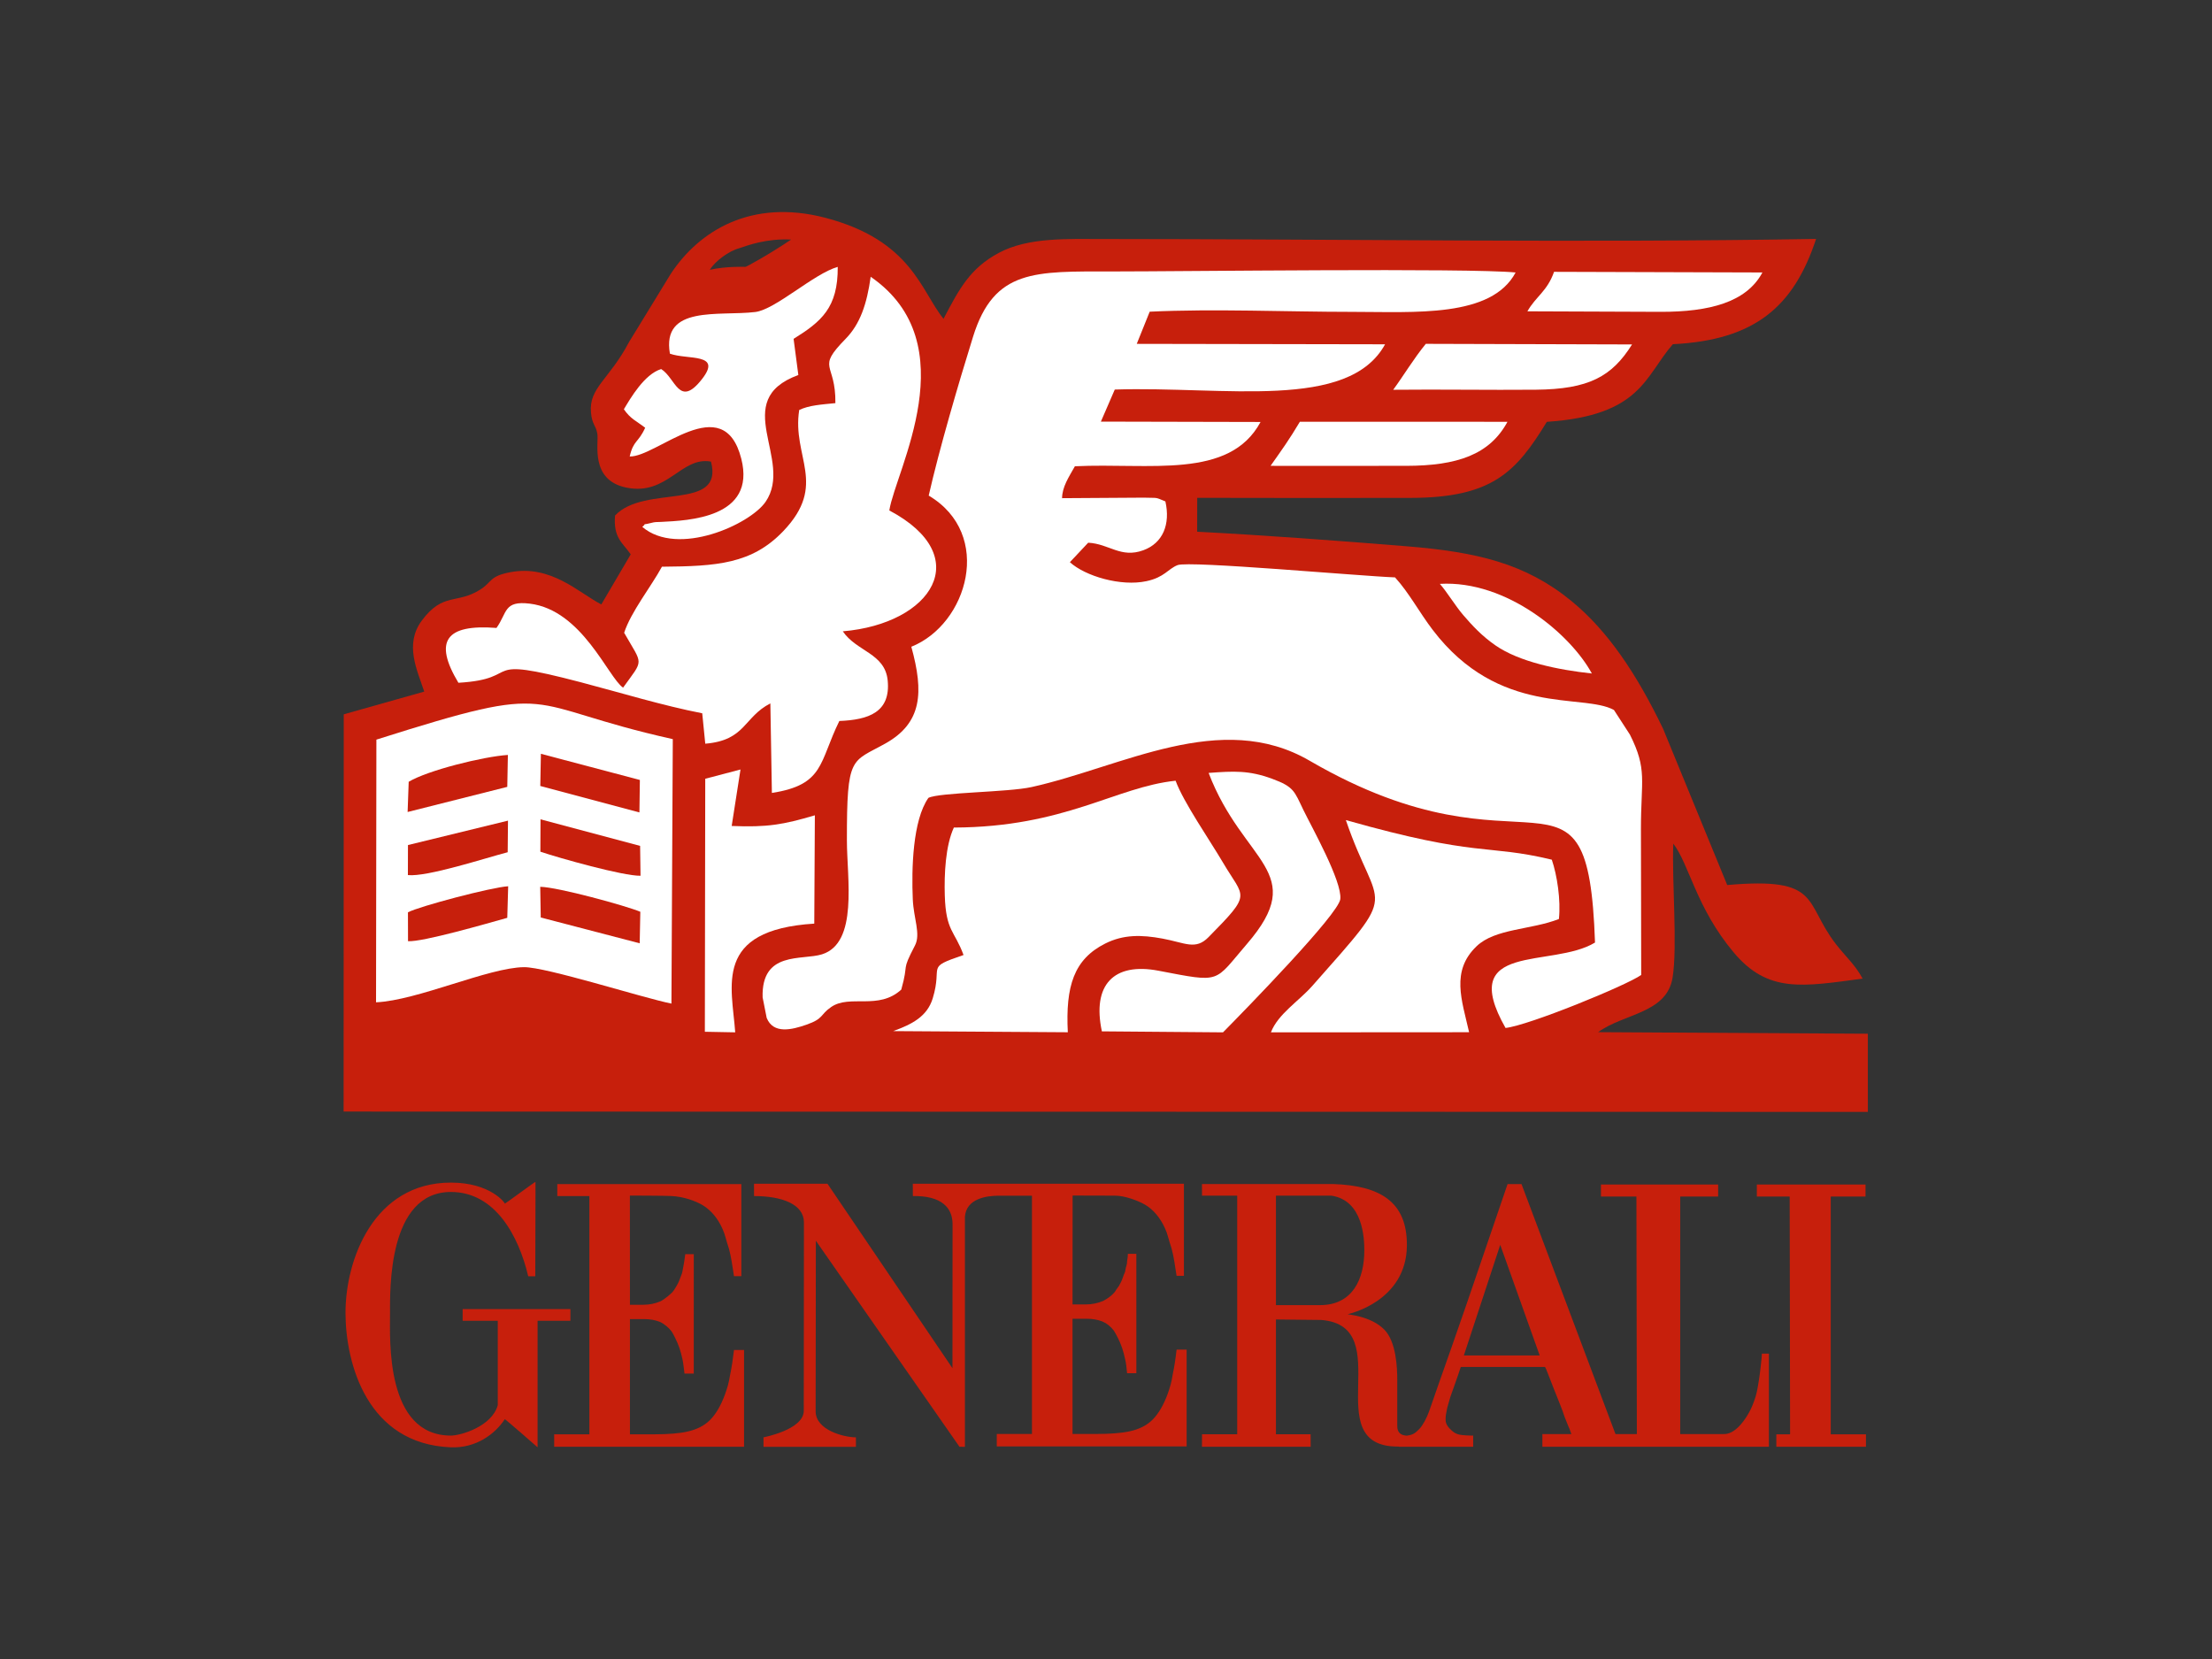 <?xml version="1.0" encoding="UTF-8" standalone="no"?>
<svg xmlns:dc="http://purl.org/dc/elements/1.1/" xmlns:cc="http://creativecommons.org/ns#" xmlns:rdf="http://www.w3.org/1999/02/22-rdf-syntax-ns#" xmlns:svg="http://www.w3.org/2000/svg" xmlns="http://www.w3.org/2000/svg" viewBox="0 0 2730.667 2048" height="2048" width="2730.667" xml:space="preserve" id="svg2" version="1.1">
  <rect x="0" y="0" width="2730.667" height="2048" fill="#333333" stroke="none"/>
  <defs id="defs6">
    <clipPath id="clipPath18">
      <path id="path16" d="M 0,1536 H 2048 V 0 H 0 Z"></path>
    </clipPath>
  </defs>
  <g transform="matrix(1.333,0,0,-1.333,0,2048)" id="g10">
    <g id="g12">
      <g clip-path="url(#clipPath18)" id="g14">
        <g transform="translate(732.655,1314.519)" id="g20">
          <path id="path22" style="fill:#c71f0c;fill-opacity:1;fill-rule:evenodd;stroke:none" d="m 0,0 v 0 c -21.826,-14.688 -41.956,-25.49 -42.231,-25.258 0,0 -18.21,0.693 -33.033,-2.746 4.768,8.028 17.651,17.447 27.161,19.97 C -39.984,-5.285 -22.648,1.161 0,0 m -74.231,-205.613 c 12.243,-46.607 -61.391,-20.635 -88.83,-49.943 -1.742,-20.781 6.933,-24.981 14.508,-35.957 l -27.223,-46.361 c -20.69,10.516 -46.356,37.084 -84.402,29.809 -19.395,-3.707 -16.458,-8.848 -27.495,-15.931 -21.92,-14.069 -34.577,-2.161 -54.444,-28.974 -16.115,-21.749 -4.24,-45.794 2.356,-65.643 l -74.555,-21.041 -0.139,-367.894 1411.599,-0.311 -0.019,72.396 -249.808,1.453 c 24.179,17.509 63.639,17.367 68.997,50.572 4.699,29.12 -0.778,90.153 0.65,124.035 14.83,-19.358 21.126,-59.237 55.872,-100.708 31.729,-37.869 63.491,-31.829 119.43,-24.306 -6.577,12.484 -15.619,20.233 -24.683,31.921 -30.045,38.749 -13.043,62.433 -100.686,54.737 l -59.332,144.596 c -24.35,50.67 -51.233,90.889 -85.043,118.527 -42.685,34.897 -87.778,45.353 -152.865,50.626 -63.366,5.134 -130.927,10.195 -193.648,13.445 l 0.064,31.39 c 65.526,-0.211 131.438,-0.134 197.286,-0.064 76.289,0.082 98.01,24.006 126.5,70.448 87.34,5.837 90.708,42.109 116.693,71.892 75.85,3.772 111.901,34.589 132.665,97.489 C 736.959,-3.117 505.788,0.457 289.999,0.517 255.913,0.527 219.559,2.259 192.416,-12.28 165.669,-26.604 155.765,-45.496 141.112,-73.405 120.178,-47.467 111.473,-0.717 31.701,20.162 -37.068,38.161 -85.343,7.952 -111.459,-31.727 l -38.583,-63.065 c -18.393,-34.927 -37.451,-42.468 -35.313,-65.462 1.058,-11.37 4.481,-11.304 5.908,-19.685 1.47,-8.619 -7.191,-42.88 27.006,-49.787 37.976,-7.669 50.647,29.167 78.21,24.113"></path>
        </g>
        <g transform="translate(860.069,1077.414)" id="g24">
          <path id="path26" style="fill:#ffffff;fill-opacity:1;fill-rule:evenodd;stroke:none" d="m 0,0 c 60.355,-35.78 36.098,-119.125 -16.104,-139.975 11.697,-42.322 9.994,-70.506 -23.938,-89.556 -31.618,-17.752 -35.823,-10.334 -35.718,-89.969 0.046,-35.219 10.601,-94.753 -23.048,-105.316 -18.511,-5.812 -56.244,3.443 -55.005,-39.851 l 3.755,-18.997 c 6.14,-15.335 23.445,-10.975 36.709,-6.368 16.479,5.722 12.418,9.147 23.077,16.458 17.288,11.859 43.771,-3.235 64.869,16.08 7.404,26.323 -0.538,15.439 12.687,40.878 5.489,10.556 -1.251,25.055 -2.024,42.629 -1.247,28.358 -0.114,73.349 14.473,94.063 10.411,5.125 73.452,5.124 95.475,9.993 84.03,18.578 175.275,72.25 257.527,24.42 204.256,-118.776 257.838,21.406 264.324,-168.407 -39.799,-24.223 -128.479,1.268 -82.874,-79.087 21.152,2.19 112.331,39.504 125.641,49.079 0.012,45.077 -0.232,90.218 -0.242,135.319 -0.011,45.318 6.127,54.792 -10.216,87.288 l -14.782,22.779 c -28.506,15.793 -106.272,-6.674 -167.905,74.256 -12.268,16.11 -21.896,34.345 -34.821,48.54 -31.539,1.137 -190.759,15.577 -201.376,11.369 -9.039,-3.581 -12.032,-11.262 -28.84,-14.87 -23.79,-5.107 -56.708,4.664 -70.9,17.573 l 16.959,18.046 c 19.546,-1.036 30.156,-14.606 51.027,-6.996 18.213,6.64 25.227,24.107 20.463,45.239 -10.418,4.39 -6.585,2.947 -20.114,3.482 l -75.574,-0.486 c 0.134,10.463 6.127,19.357 11.875,29.549 69.216,3.348 143.102,-12.575 171.944,41.021 l -147.866,0.337 12.86,29.694 c 101.867,3.221 216.324,-19.932 250.327,41.906 l -229.979,0.407 11.99,29.789 c 59.788,2.846 127.393,-0.15 186.708,-0.15 59,0 129.734,-5.635 152.161,36.459 -43.515,4.287 -307.281,0.947 -373.677,0.948 C 98.436,207.575 60.596,209.972 41.063,147.138 27.312,102.907 9.873,43.417 0,0"></path>
        </g>
        <g transform="translate(348.575,851.418)" id="g28">
          <path id="path30" style="fill:#ffffff;fill-opacity:1;fill-rule:evenodd;stroke:none" d="m 0,0 -0.324,-243.267 c 38.465,1.737 104.131,32.202 137.023,32.545 20.413,0.213 108.822,-28.091 136.536,-33.749 L 274.497,0.458 C 130.247,32.607 173.48,54.961 0,0"></path>
        </g>
        <g transform="translate(773.646,1163.046)" id="g32">
          <path id="path34" style="fill:#ffffff;fill-opacity:1;fill-rule:evenodd;stroke:none" d="m 0,0 c -12.8,-1.273 -24.473,-1.974 -33.502,-6.348 -6.898,-43.746 26.751,-68.834 -14.841,-112.281 -29.07,-30.367 -61.647,-32.45 -112.278,-32.861 -10.257,-18.808 -28.648,-41.711 -35.001,-61.18 17.457,-30.725 18.492,-23.715 -1.002,-50.827 -13.892,9.5 -37.866,71.871 -86.394,77.801 -24.278,2.967 -20.763,-8.492 -30.842,-22.492 -46.794,3.61 -58.53,-11.998 -35.261,-50.786 62.139,3.653 15.745,26.05 113.115,0.542 36.394,-9.533 76.382,-21.774 112.688,-28.795 l 2.811,-28.169 c 37.513,3.108 35.496,24.662 60.284,37.313 l 1.419,-82.916 c 48.76,7.564 43.604,28.431 62.466,66.641 26.922,1.054 47.632,7.998 44.777,37.503 -2.445,25.295 -28.878,26.737 -41.566,45.533 82.583,6.963 123.234,69.487 43.069,111.93 5.669,36.747 72.54,154.482 -17.255,216.404 C 29.186,91.828 22.944,73.31 9.486,59.564 -18.296,31.19 0.466,38.363 0,0"></path>
        </g>
        <g transform="translate(883.358,769.995)" id="g36">
          <path id="path38" style="fill:#ffffff;fill-opacity:1;fill-rule:evenodd;stroke:none" d="m 0,0 c -7.752,-16.803 -9.005,-43.103 -8.392,-62.996 1.018,-33.082 9.066,-32.418 17.359,-55.033 -36.02,-12.301 -18.908,-8.607 -28.537,-40.154 -5.162,-16.917 -19.363,-24.086 -36.663,-30.322 l 161.769,-1.068 c -2.168,42.694 5.661,67.595 34.62,82.14 16.898,8.486 33.486,8.225 53.063,4.609 21.045,-3.889 30.534,-10.937 42.574,1.27 40.949,41.52 33.12,35.632 13.582,68.88 C 237.22,-11.99 212.537,23.577 205.354,43.372 149.763,37.56 102.945,0.361 0,0"></path>
        </g>
        <g transform="translate(1176.977,580.329)" id="g40">
          <path id="path42" style="fill:#ffffff;fill-opacity:1;fill-rule:evenodd;stroke:none" d="m 0,0 183.543,0.117 c -6.735,29.831 -17.099,56.586 6.911,79.613 17.223,16.517 50.29,15.086 76.254,25.226 1.878,17.491 -1.66,40.604 -6.576,54.949 -61.058,14.737 -67.05,1.597 -190.727,36.677 30.07,-88.19 52.118,-59.434 -31.08,-153.569 C 25.83,28.875 6.563,17.002 0,0"></path>
        </g>
        <g transform="translate(1020.433,581.259)" id="g44">
          <path id="path46" style="fill:#ffffff;fill-opacity:1;fill-rule:evenodd;stroke:none" d="m 0,0 112.178,-0.922 c 22.311,22.605 107.089,109.541 108.626,123.401 1.815,16.38 -26.493,66.676 -34.189,82.556 -8.411,17.352 -8.547,21.363 -28.923,28.867 -21.509,7.919 -35.462,7.158 -58.837,5.427 32.136,-84.076 93.531,-91.082 35.45,-158.428 C 103.377,45.039 111.473,44.871 52.429,56.15 10.845,64.094 -9.18,42.96 0,0"></path>
        </g>
        <g transform="translate(620.404,1208.843)" id="g48">
          <path id="path50" style="fill:#ffffff;fill-opacity:1;fill-rule:evenodd;stroke:none" d="m 0,0 c 16.47,-5.919 48.734,0.882 29.779,-23.439 -21.331,-27.37 -24.337,0.83 -37.877,9.195 -15.495,-4.71 -28.388,-26.908 -34.546,-37.232 6.341,-9.092 11.169,-10.55 19.734,-17.112 -6.345,-14.053 -10.84,-11.389 -14.329,-26.602 24.885,-0.818 86.845,62.914 103.345,-2.126 13.973,-55.071 -49.454,-57.19 -74.374,-58.479 -5.276,-0.273 -4.671,0.176 -9.818,-1.123 -9.2,-2.321 -2.346,0.853 -7.503,-3.5 33.013,-28.089 99.777,2.249 114.18,23.22 26.638,38.783 -34.055,93.901 30.344,117.434 l -4.398,33.5 c 25.645,15.957 41.169,28.763 40.882,66.646 C 133.23,74.107 97.736,40.838 79.014,38.593 45.425,34.566 -7.843,45.258 0,0"></path>
        </g>
        <g transform="translate(653.119,815.181)" id="g52">
          <path id="path54" style="fill:#ffffff;fill-opacity:1;fill-rule:evenodd;stroke:none" d="m 0,0 -0.361,-234.298 28.116,-0.536 c -2.965,42.451 -20.814,94.808 73.217,100.685 l 0.544,100.31 C 72.324,-42.481 57.328,-45.098 24.49,-43.72 l 8.16,52.307 z"></path>
        </g>
        <g transform="translate(1290.237,1175.423)" id="g56">
          <path id="path58" style="fill:#ffffff;fill-opacity:1;fill-rule:evenodd;stroke:none" d="m 0,0 c 43.953,0.466 88.004,-0.343 131.951,0.052 49.164,0.442 70.55,12.126 89.239,41.929 L 30.192,42.533 C 19.009,28.892 9.58,13.067 0,0"></path>
        </g>
        <g transform="translate(1176.652,1104.97)" id="g60">
          <path id="path62" style="fill:#ffffff;fill-opacity:1;fill-rule:evenodd;stroke:none" d="m 0,0 23.941,-0.022 101.678,0.027 c 47.27,0.077 77.303,10.336 93.78,40.795 L 27.167,40.849 C 17.128,24.039 11.139,15.791 0,0"></path>
        </g>
        <g transform="translate(1414.516,1248.072)" id="g64">
          <path id="path66" style="fill:#ffffff;fill-opacity:1;fill-rule:evenodd;stroke:none" d="m 0,0 123.798,-0.475 c 44.215,-0.008 78.98,8.587 93.84,36.46 L 24.681,36.571 C 18.277,18.406 7.795,13.779 0,0"></path>
        </g>
        <g transform="translate(1474.198,912.672)" id="g68">
          <path id="path70" style="fill:#ffffff;fill-opacity:1;fill-rule:evenodd;stroke:none" d="m 0,0 c -19.542,36.146 -78.831,86.587 -140.768,82.999 6.684,-7.574 14.25,-20.271 21.626,-28.853 8.592,-9.994 17.298,-19.385 29.877,-28.123 C -67.323,10.779 -31.191,3.335 0,0"></path>
        </g>
        <g transform="translate(378.488,812.384)" id="g72">
          <path id="path74" style="fill:#c71f0c;fill-opacity:1;fill-rule:evenodd;stroke:none" d="m 0,0 -0.998,-27.985 92.294,23.274 0.554,29.57 C 68.919,23.338 17.617,10.563 0,0"></path>
        </g>
        <g transform="translate(377.797,691.508)" id="g76">
          <path id="path78" style="fill:#c71f0c;fill-opacity:1;fill-rule:evenodd;stroke:none" d="m 0,0 0.068,-26.756 c 13.637,-0.858 73.691,16.532 91.916,21.647 l 0.836,29.23 C 77.323,23.219 10.649,5.59 0,0"></path>
        </g>
        <g transform="translate(500.78,686.696)" id="g80">
          <path id="path82" style="fill:#c71f0c;fill-opacity:1;fill-rule:evenodd;stroke:none" d="M 0,0 91.638,-23.889 92.215,5.304 C 78.888,10.91 15.781,28.173 -0.484,28.428 Z"></path>
        </g>
        <g transform="translate(500.431,747.642)" id="g84">
          <path id="path86" style="fill:#c71f0c;fill-opacity:1;fill-rule:evenodd;stroke:none" d="M 0,0 C 17.38,-5.873 76.837,-22.628 92.757,-22.286 L 92.371,5.392 0.136,29.964 Z"></path>
        </g>
        <g transform="translate(377.814,753.785)" id="g88">
          <path id="path90" style="fill:#c71f0c;fill-opacity:1;fill-rule:evenodd;stroke:none" d="m 0,0 -0.07,-27.808 c 17.818,-1.885 71.805,15.817 92.417,21.16 l 0.277,29.26 z"></path>
        </g>
        <g transform="translate(500.355,808.497)" id="g92">
          <path id="path94" style="fill:#c71f0c;fill-opacity:1;fill-rule:evenodd;stroke:none" d="M 0,0 91.807,-24.49 92.221,5.569 0.569,29.792 Z"></path>
        </g>
        <g transform="translate(1098.938,286.495)" id="g96">
          <path id="path98" style="fill:#c71f0c;fill-opacity:1;fill-rule:evenodd;stroke:none" d="m 0,0 v 0 -89.633 h -175.845 v 11.538 h 32.597 v 220.648 h -31.68 c -9.442,-0.147 -29.213,-2.153 -30.415,-19.656 V -89.987 l -5.016,0.03 -133.022,190.834 -0.204,-157.92 c 0,-17.577 26.328,-24.166 37.311,-24.166 v -8.778 h -85.585 v 8.778 c -0.24,-0.019 36.691,6.845 37.283,24.166 0,0 0.147,164.643 0.147,174.888 0,16.848 -20.363,24.386 -46.191,24.386 l -0.033,11.402 h 68.046 l 115.734,-170.81 0.093,133.414 c 0,15.372 -10.474,26.442 -36.76,25.994 l -0.06,11.402 c 83.701,0.005 167.382,0.005 251.083,0.005 V 68.349 h -6.8 c -0.694,4.756 -1.434,9.327 -2.137,13.59 -0.706,4.303 -1.536,8.229 -2.517,11.817 -1.172,3.582 -2.212,6.928 -3.057,10.045 -0.821,3.108 -1.831,5.975 -3.028,8.574 -4.305,9.562 -10.641,17.144 -17.911,21.523 -7.263,4.394 -19.801,8.703 -28.296,8.703 -8.495,0 -35.282,0.109 -39.339,0.109 l -0.074,-100.838 h 12.196 c 5.732,0 11.089,1.072 16.125,3.224 4.513,2.356 8.114,5.099 10.725,8.205 0.738,1.207 1.38,2.218 1.976,3.043 0.59,0.842 1.26,1.755 1.975,2.698 0.469,0.953 0.948,1.851 1.422,2.697 0.479,0.827 0.966,1.84 1.431,3.036 0.477,1.208 0.846,2.23 1.105,3.039 0.228,0.845 0.566,1.729 1.048,2.704 0.491,0.931 0.782,1.9 0.907,2.863 0.114,0.921 0.288,1.88 0.534,2.855 0.726,1.896 1.078,3.812 1.078,5.703 0.459,2.415 0.736,4.66 0.736,6.81 h 7.844 V -21.853 h -8.58 c -0.264,2.365 -0.494,4.624 -0.723,6.796 -0.245,2.134 -0.601,4.165 -1.073,6.086 -0.723,3.565 -1.678,7.14 -2.876,10.737 -1.167,3.33 -2.443,6.311 -3.763,8.942 -1.306,2.616 -2.554,4.886 -3.747,6.807 -3.105,4.051 -6.684,6.906 -10.74,8.581 -4.315,1.682 -9.108,2.502 -14.346,2.502 h -13.254 V -78.095 h 22.225 c 13.119,0 23.396,0.838 30.781,2.489 8.85,1.929 15.905,5.499 21.14,10.774 5.478,5.493 10.165,13.497 14.01,24.008 0.953,2.629 1.826,5.408 2.669,8.41 0.816,2.965 1.477,6.147 1.95,9.48 0.741,3.371 1.372,6.989 1.985,10.922 0.612,3.954 1.134,7.939 1.599,12.012 z m 326.941,-5.363 h -70.216 l 33.688,102.429 z m 89.994,-72.846 H 397.152 L 310.12,153.319 h -12.918 c -0.231,-0.697 -1.472,-4.424 -3.783,-11.088 -2.24,-6.708 -5.178,-15.248 -8.755,-25.642 C 281.083,106.185 277.09,94.451 272.669,81.45 268.261,68.427 263.711,55.169 259.059,41.654 254.418,28.178 249.792,14.922 245.284,2.04 c -4.564,-12.904 -8.605,-24.45 -12.18,-34.585 -5.194,-14.688 -6.67,-19.183 -8.621,-24.735 -1.925,-5.581 -5.884,-13.059 -8.985,-16.161 -3.917,-3.944 -5.703,-5.423 -11.428,-6.199 -0.062,-0.006 -0.127,-0.006 -0.204,-0.018 -9.321,0.434 -8.813,7.678 -8.813,9.759 v 41.542 c 0,10.929 -0.765,35.636 -12.104,47.007 -12.673,12.767 -34.207,13.752 -33.662,14.207 -0.039,0.026 54.412,11.389 54.687,63.766 0.218,40.83 -25.422,55.149 -67.768,56.721 H 14.179 l 0.066,-10.757 H 46.82 V -78.369 H 14.245 l -0.066,-11.588 h 100.672 l -0.034,11.588 H 82.702 V 27.946 l 42.11,-0.457 c 71.32,-5.936 -4.152,-117.251 70.716,-117.251 l 1.029,-0.021 v -0.174 h 68.785 v 10.411 c 0,0 -2.326,-0.186 -6.15,0.116 -5.432,0.476 -8.999,0.3 -13.516,4.339 -3.203,2.877 -5.693,5.788 -5.834,9.722 -0.163,3.929 0.558,6.671 1.105,9.531 0.513,2.871 1.63,6.101 2.523,9.47 0.919,3.555 2.515,7.289 3.929,11.482 1.429,4.199 2.828,8.126 4.146,11.844 1.306,3.684 2.075,6.051 2.322,6.989 h 78.062 c 0.513,-0.708 1.52,-3.103 3.058,-7.182 1.551,-4.081 3.221,-8.387 5.023,-12.919 1.776,-4.58 3.438,-8.757 5.021,-12.583 1.558,-3.83 2.433,-6.109 2.656,-6.817 0.509,-1.196 0.906,-2.406 1.261,-3.627 0.372,-1.18 0.8,-2.373 1.255,-3.547 0.482,-1.218 0.978,-2.405 1.454,-3.626 0.47,-1.182 0.932,-2.381 1.427,-3.57 0.964,-1.935 2.041,-4.696 3.208,-8.285 h -26.848 v -11.748 h 54.232 37.467 118.092 v 86.246 h -6.502 c 0.069,-2.78 -2.143,-21.376 -2.669,-23.987 -0.519,-2.642 -1.348,-9.714 -3.038,-15.391 -1.734,-5.665 -3.751,-10.816 -6.146,-15.05 -2.365,-4.262 -11.042,-19.158 -22.17,-20.034 -1.101,-0.094 -20.994,-0.036 -20.994,-0.036 h -20.629 v 220 h 35.145 v 11.126 H 383.676 v -11.126 h 32.858 z M 164.544,91.897 v 0 c 0,10.947 -1.079,46.323 -30.462,50.69 H 82.702 V 41.218 h 40.756 c 30.49,0 41.086,24.435 41.086,50.679 m -835.03,-54.368 v 0 -10.813 h 32.534 v -78.115 c -5.471,-19.975 -34.701,-28.202 -43.374,-28.202 -60.757,0 -56.412,88.942 -56.412,112.799 0,21.698 -2.163,112.824 56.412,112.824 41.224,0 62.913,-41.218 71.574,-78.104 h 6.531 c 0,15.188 0.318,87.58 0.185,87.422 0.133,0.634 -28.236,-20.429 -28.404,-20.162 0.664,0.198 -13.009,19.508 -49.886,19.508 -71.58,0 -97.943,-71.58 -97.643,-121.488 0.298,-45.712 19.756,-120.634 97.643,-123.657 23.283,-0.893 40.812,12.286 49.886,26.058 0.168,0.337 30.348,-25.936 30.365,-26.058 V 26.716 h 30.388 V 37.529 Z M 546.104,-89.957 v 0 11.54 h 12.735 l -0.374,220.208 h -30.426 v 11.126 H 628.713 V 141.791 H 596.501 V -78.417 h 32.596 v -11.54 z m -955.975,89.632 v -89.632 h -175.857 v 11.54 h 32.6 v 220.648 h -29.725 v 11.088 h 170.469 V 68.025 h -6.803 c -0.709,4.758 -1.421,9.329 -2.138,13.59 -0.734,4.302 -1.547,8.233 -2.517,11.816 -1.195,3.583 -2.214,6.935 -3.056,10.04 -0.813,3.114 -1.843,5.98 -3.04,8.579 -4.283,9.564 -10.261,16.727 -17.895,21.524 -7.176,4.284 -18.008,8.11 -29.451,8.704 -5.216,0.275 -34.248,0.401 -38.321,0.401 l 0.049,-101.126 h 12.21 c 5.731,0 11.074,1.069 16.112,3.218 4.532,2.356 9.476,6.973 10.739,8.205 1.222,1.277 2.355,2.98 3.951,5.746 1.577,2.755 2.012,3.493 2.588,5.13 0.601,1.604 1.727,4.395 2.416,6.345 0.691,1.908 0.691,3.524 1.444,6.786 0.721,3.248 1.766,11.444 1.766,11.444 h 7.896 V -22.175 h -8.6 c -0.225,2.364 -1.314,10.958 -1.785,12.882 -0.734,3.553 -1.708,7.138 -2.872,10.737 -1.199,3.334 -2.449,6.312 -3.75,8.936 -1.324,2.624 -2.303,4.762 -3.779,6.815 -1.811,2.534 -6.667,6.902 -10.737,8.577 -4.315,1.684 -9.094,2.504 -14.323,2.504 h -13.276 V -78.417 h 22.224 c 13.134,0 23.408,0.839 30.796,2.489 8.836,1.924 15.883,5.497 21.157,10.771 5.482,5.496 10.137,13.495 13.958,24.01 0.936,2.628 2.268,6.716 2.687,8.415 0.399,1.654 1.495,6.139 1.967,9.473 0.697,3.365 1.384,6.99 1.97,10.923 0.59,3.948 1.142,7.941 1.61,12.011 z"></path>
        </g>
      </g>
    </g>
  </g>
</svg>
